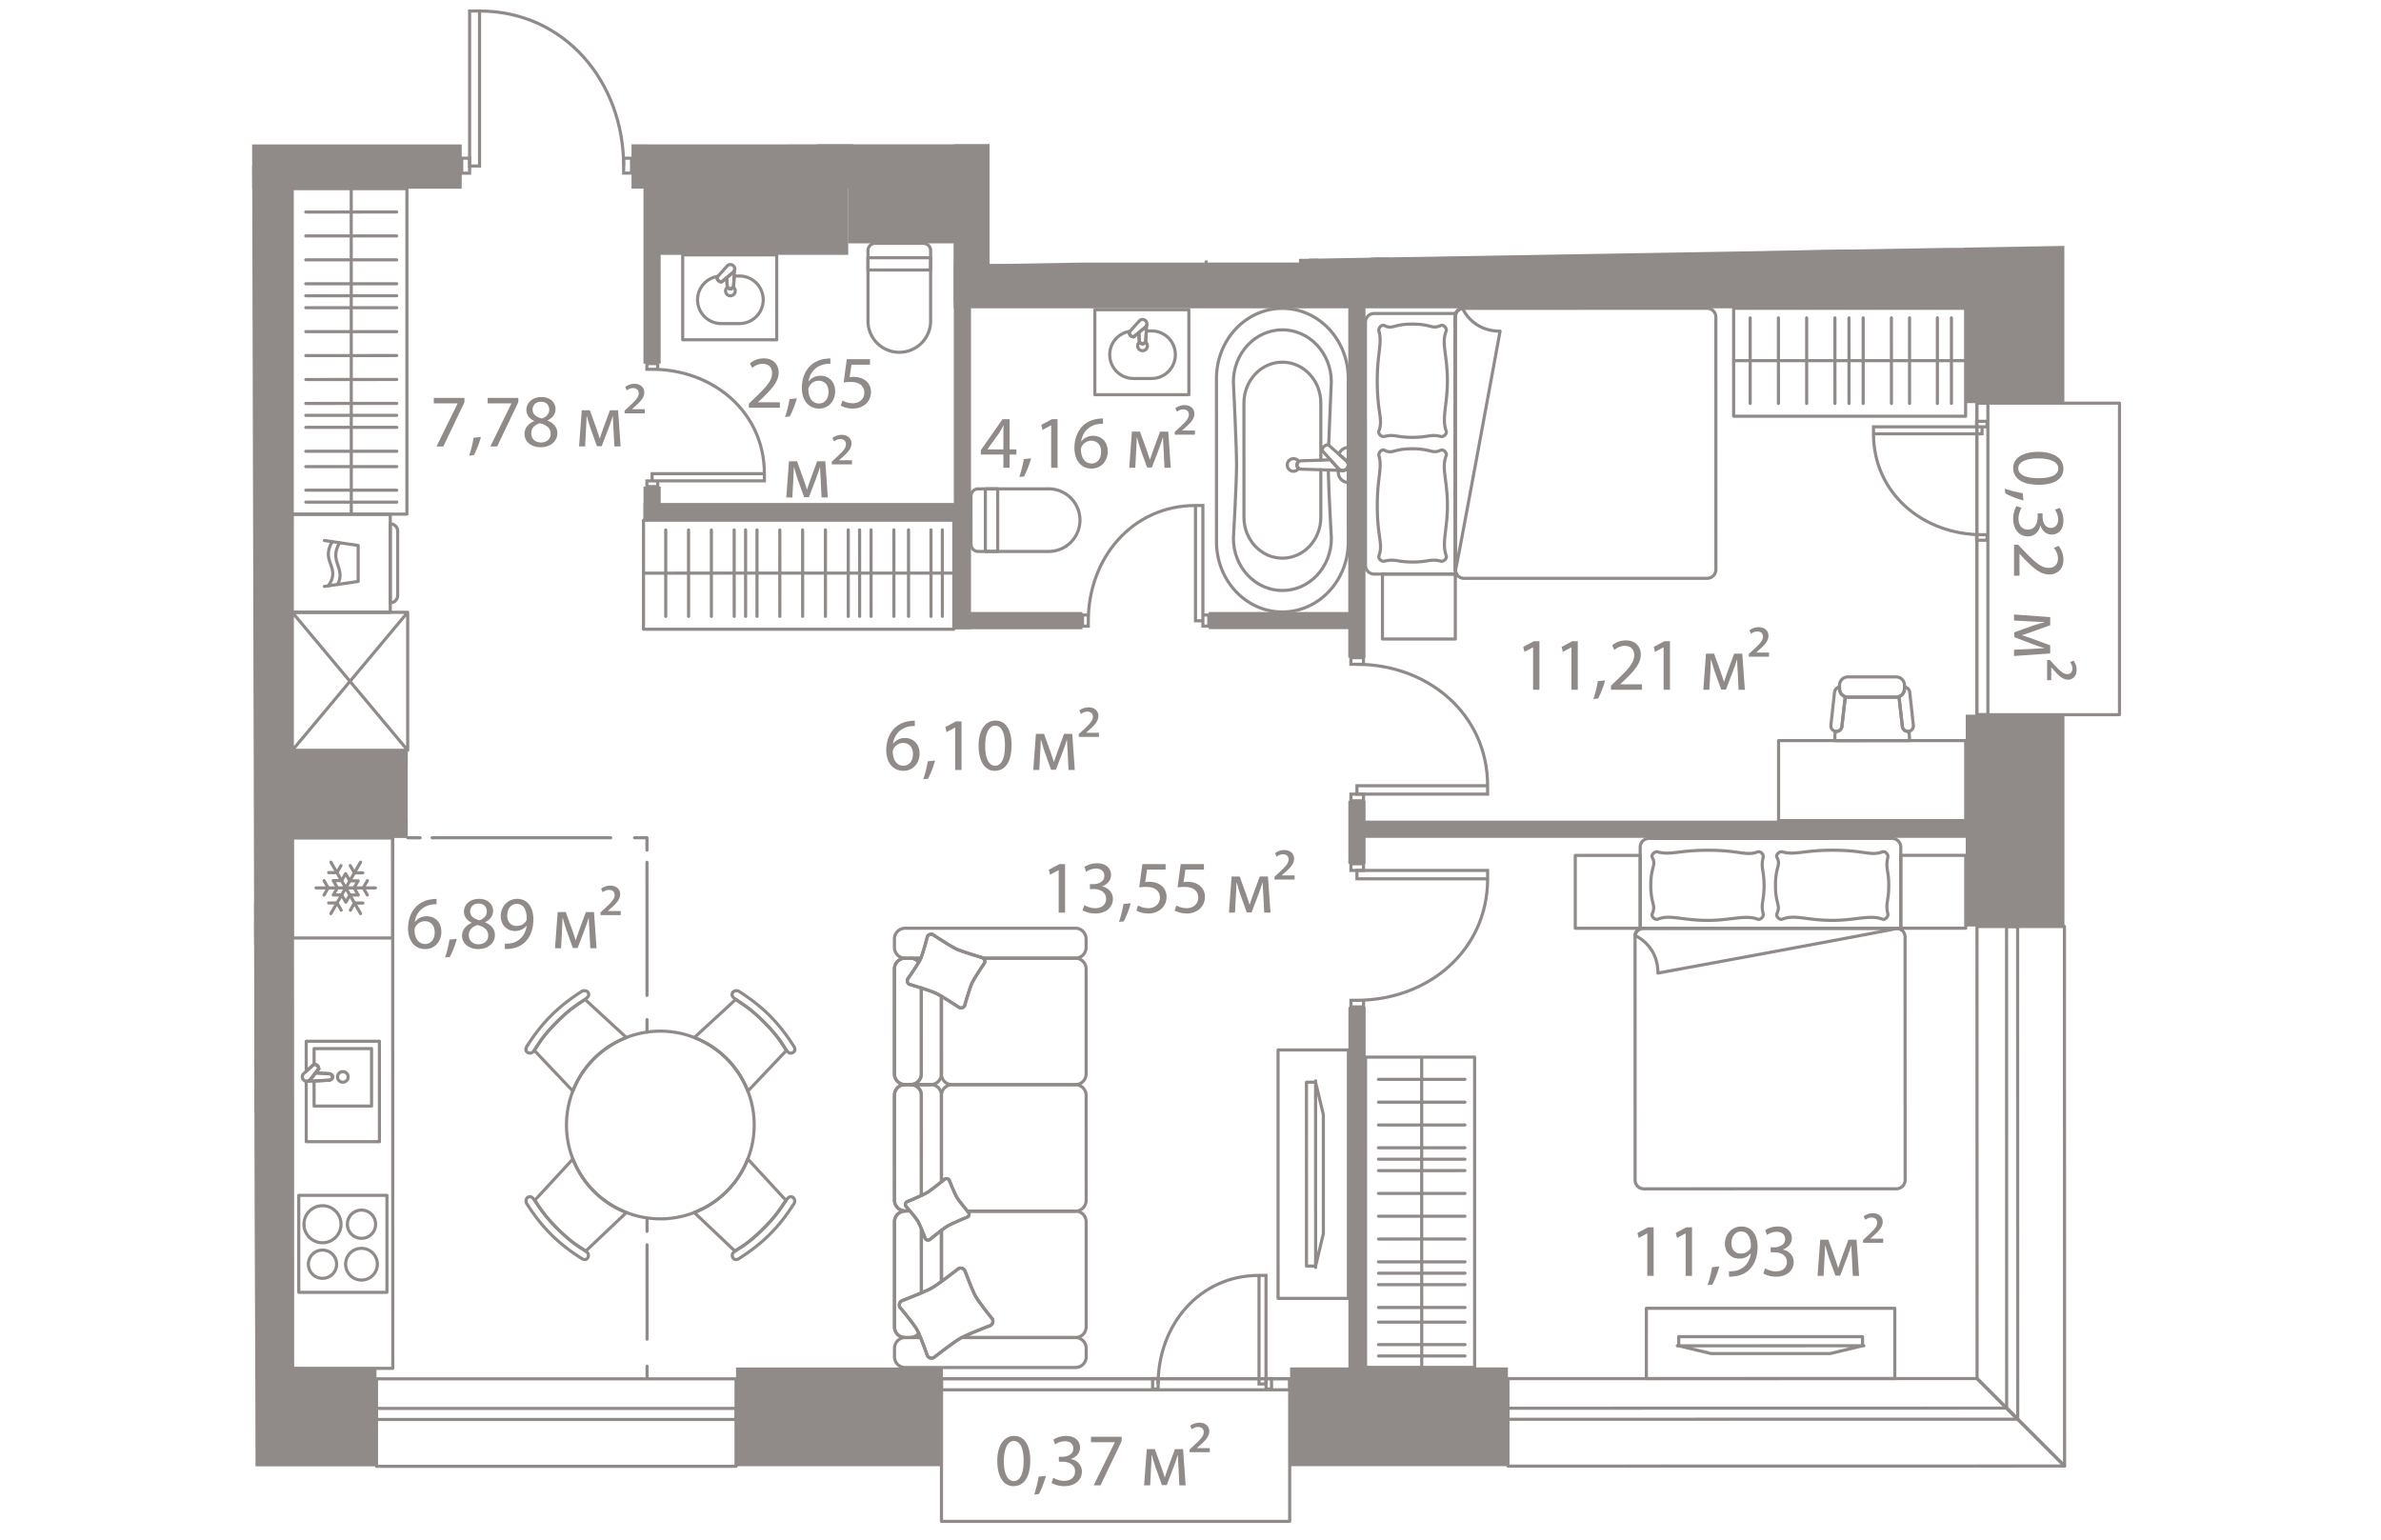 <svg version="1.1" xmlns="http://www.w3.org/2000/svg" xmlns:xlink="http://www.w3.org/1999/xlink" viewBox="237.299 113.138 150.625 123.572" width="883" height="571"><path d="m237.576 231.674 54.47.532.353 4.504 28.601-.298.045-5.118 62.599.326.014-59.196 4.266-.413-.09-27.207-4.692.053.05-11.99-86.708 1.473-.001-9.62-27.43.005-4.46-11.301-10.496-.286-.644 11.59-16.154.002.277 106.944Z" fill="none"></path><path fill="none" d="m240.536 223.806 52.089-.01.002 11.45 27.947-.005-.002-11.45 55.143-.01-.01-53.283 11.467-.003-.005-25.006-11.466.002-.002-8.565-80.87.016v-8.67l-54.311.01.018 95.524z"></path><clipPath id="a"><path d="m237.576 231.674 54.47.532.353 4.504 28.601-.298.045-5.118 62.599.326.014-59.196 4.266-.413-.09-27.207-4.692.053.05-11.99-86.708 1.473-.001-9.62-27.43.005-4.46-11.301-10.496-.286-.644 11.59-16.154.002.277 106.944Z" fill="none"></path></clipPath><g clip-path="url(#a)"><g fill="#908a88" data-name="Стены"><path d="M223.952 185.671h15.02v3.31h-15.02zm10.339-60.941h19.83v3.551h-19.83zm33.459-.008h28.733v3.552H267.75zm25.864 9.611h82.11v3.552h-82.11zm-66.578 66.157h11.94v1.931h-11.94z"></path><path d="M237.191 126.439h3.336v96.602h-3.336z"></path><path d="M230.678 222.903h16.604v7.923h-16.604z"></path><path d="M219.09 221.387h20.963v2.421h-20.962zm57.049 1.507h16.604v7.923H276.14zm44.466-.008h17.483v7.923h-17.483zm54.225-52.389h7.923v17h-7.923zm-.008-42.138h7.923v17.134h-7.923zm-81.206-.682h1.379v35.96h-1.38zm-24.904 24.515h1.38v2.699h-1.38zm-.003-25.054h1.379v15.181h-1.38zm56.566 7.697h1.379v31.086h-1.38zm.005 42.575h1.38v5.054h-1.38z"></path><path d="M325.286 193.953h1.38v31.52h-1.38zm-3.843-68.687h1.38v10.845h-1.38zm5.587-.001h1.497v10.845h-1.498z"></path><path d="M321.442 125.266h7.084v1.38h-7.084zm-7.365 36.988h11.925v1.379h-11.925zm12.077 16.748h50.394v1.38h-50.394zm-32.535-16.744h10.32v1.379h-10.32zm-24.907-8.749h25.19v1.38h-25.19zm-20.305 19.85h1.38v7.018h-1.38z"></path><path d="M238.252 178.999h11.535v1.38h-11.535zm-.002-5.639h11.536v1.379H238.25zm55.363-48.64h2.871v12.551h-2.871zm-10.967-1.409h2.871v3.72h-2.87zm44.821 9.863h50.742v2.931h-50.742z"></path></g><g data-name="Окна" fill="none" stroke="#908a88" stroke-linecap="round" stroke-linejoin="round" stroke-width=".25"><path d="M247.282 223.802h28.857v7.02h-28.857z"></path><path d="M247.282 226.174h28.857v.888h-28.857zm45.343-2.381h27.947v.888h-27.947z"></path><path d="M292.626 223.793h27.947v11.45h-27.947zm83.094-78.3h.888v25.004h-.888z"></path><path d="M375.72 145.492h11.45v25.005h-11.45zm.003-37.653h7.02v20.495h-7.02z"></path><path d="M378.096 107.839h.888v20.496h-.888zm-40.008 115.948 37.653-.007 7.022 7.019-44.674.008-.001-7.02z"></path><path d="m338.088 226.16 40.026-.008.888.888-40.914.008v-.888zm37.646-38.662.007 36.282 7.022 7.019-.009-43.303-7.02.002z"></path><path d="m378.107 187.497.007 38.655.888.888-.007-39.543h-.888z"></path></g><g data-name="Мебель" fill="none" stroke="#908a88" stroke-linecap="round" stroke-linejoin="round" stroke-width=".25"><path d="M240.52 128.281h9.204v26.12h-9.204zm4.734-.001.005 26.122m3.651-3.814-7.303.002m7.303-1.234-7.303.001m7.302-3.842-7.303.002m7.303 1.919-7.302.001m7.299-3.842-7.297.001m7.296-1.922-7.297.002m7.297-1.922-7.297.001m7.297-1.921-7.298.001m7.297-1.922-7.297.001m7.297-1.921-7.297.001m7.297-1.922-7.298.002m7.297-1.922-7.297.002m7.299 6.719-7.298.002m7.299 9.595-7.297.002m7.301 6.008-7.302.002m7.3.954-7.298.001m54.874-28.719h17.389v9.62h-17.39zm0 4.671 17.389-.003m-4.203-3.816v7.633m-1.36-7.633.002 7.634m-4.236-7.634.002 7.634m2.115-7.634.002 7.633m-4.236-7.629.001 7.628m-2.118-7.628.001 7.629m-2.118-7.628.001 7.628m7.404-7.63.001 7.629m6.624-7.632.002 7.633m1.051-7.631.002 7.628m43.392 4.679h18.62v8.664h-18.62zm0 4.207 18.62-.004m-4.501-3.436.002 6.874m-1.457-6.874.002 6.874m-4.536-6.873.002 6.874m2.266-6.874v6.873m-4.535-6.87.001 6.87m-2.268-6.87.001 6.87m-2.268-6.87.001 6.87m7.928-6.871.002 6.87m7.093-6.874.001 6.875m1.127-6.873.001 6.87m-104.971 9.371h24.905v8.752h-24.905zm0 4.25 24.905-.004m-3.636-3.472.002 6.945m-1.177-6.944.002 6.944m-3.663-6.944v6.945m1.83-6.945.002 6.944m-3.664-6.941.001 6.94m-1.832-6.94.002 6.94m-1.833-6.939.002 6.94m-1.832-6.94v6.94m-1.832-6.94.001 6.94m-1.831-6.939v6.94m-1.832-6.94.002 6.94m-1.832-6.94v6.94m6.408-6.941.001 6.94m9.149-6.942.002 6.94m5.729-6.943v6.944m.91-6.942.002 6.94m33.966 35.376h8.752v24.905h-8.752zm4.502 0 .005 24.905m3.471-3.635H327.7m6.943-1.175-6.944.001m6.943-3.663-6.944.001m6.944 1.83-6.943.001m6.941-3.664-6.94.002m6.94-1.833-6.94.002m6.939-1.832h-6.94m6.94-1.831-6.94.001m6.939-1.833-6.94.002m6.94-1.832h-6.94m6.94-1.831h-6.94m6.939-1.831-6.94.001m6.941 6.407-6.94.001m6.942 9.15-6.94.001m6.944 5.729-6.945.001m6.942.91-6.94.001m-13.828-95.2h7.57v7.57h-7.57zm6.837 0h0-6.105c0-.316.256-.573.573-.573l4.959-.001c.317 0 .574.257.574.574"></path><path d="m316.343 132.325 2.613-.385v-2.778l-2.613-.384"></path><path d="M316.94 128.884c-.914 1.552.714 1.944-.28 3.386m.856-3.32c-.86 1.463.522 1.966-.149 3.224m-76.843 22.246h7.862v7.862h-7.862z"></path><path d="m248.385 155.18.001 6.34a.596.596 0 0 0 .596-.595v-5.15a.596.596 0 0 0-.597-.596m-5.287 5.024 2.714-.4v-2.885l-2.715-.4"></path><path d="M243.717 156.629c-.948 1.611.743 2.019-.29 3.516m.889-3.447c-.893 1.519.542 2.041-.155 3.348m-3.636 2.236h9.26v11.077h-9.26zm.001 11.078 9.258-11.079m-9.26.002 9.262 11.076m-8.742 35.716h7.076v7.784h-7.076z"></path><path d="M244.804 214.601a1.273 1.273 0 1 0 2.546 0 1.273 1.273 0 0 0-2.546 0m.14-3.208a1.133 1.133 0 1 0 2.266 0 1.133 1.133 0 0 0-2.266 0m-3.483.001a1.486 1.486 0 1 1 2.973 0 1.486 1.486 0 0 1-2.973 0m.354 3.208a1.133 1.133 0 1 1 2.266 0 1.133 1.133 0 0 1-2.266 0"></path><path d="m240.543 193.789.006 29.174 8.041-.002-.008-42.583h0-8.041v.001h-.013l.015 13.41z"></path><path d="M240.529 180.378h8.054v8.041h-8.054zm5.474 1.956-2.383 4.13m0-4.13 2.385 4.13m1.191-2.066-4.768.001"></path><path d="m245.174 182.61.336.58h.67m-2.736 2.418h.67l.335.58m-1.374-1.218.33-.573-.335-.58m3.477 1.153-.33-.573.334-.58m-3.109-.643.663.002.327-.566m-.286 1.782-.331.573h.67l.335.58.331-.573h.67l-.339-.573.326-.566h-.67l-.335-.58-.326.565-.667-.006.336.58zm1.04 1.798.331-.574h.67m-4.495 14.306a.363.363 0 0 1-.363-.362.36.36 0 0 1 .134-.276l.81-.737s.166.016.27.12a.407.407 0 0 1 .105.256l-.68.865a.357.357 0 0 1-.276.134"></path><path d="m247.516 196.705.002 8.063h-5.875v-4.856c.016.002.031.01.049.01a.354.354 0 0 0 .275-.134l.68-.865s-.001-.153-.104-.256c-.104-.105-.27-.12-.27-.12l-.631.574v-2.415l5.874-.001h0Z"></path><path d="m246.885 197.299.001 4.612-4.613.001v-2.014l1.163-.059c.177 0 .32-.119.32-.265s-.143-.266-.32-.266l-1.048-.055.26-.33s-.002-.153-.105-.256a.49.49 0 0 0-.27-.12V197.3l4.612-.001v0Z"></path><path d="m242.388 199.253 1.048.055c.177 0 .32.12.32.266s-.143.265-.32.265l-1.647.083c-.022 0-.04-.007-.062-.009a.36.36 0 0 0 .24-.125l.421-.535v0h0Zm2.192.742a.424.424 0 1 0 0-.849.424.424 0 0 0 0 .85m112.643-74.277h7.784v6.953h-7.784z"></path><path d="M362.75 128.978c.704 0 1.274-.56 1.274-1.252 0-.69-.57-1.251-1.274-1.251s-1.274.56-1.274 1.251c0 .692.57 1.252 1.274 1.252m-3.208-.138c.625 0 1.132-.5 1.132-1.113s-.507-1.113-1.132-1.113-1.132.5-1.132 1.113.507 1.112 1.132 1.112m.001 3.423c-.82 0-1.486-.654-1.486-1.46 0-.807.665-1.46 1.485-1.46s1.487.653 1.487 1.46c0 .805-.665 1.46-1.486 1.46m3.207-.348a1.123 1.123 0 0 1-1.132-1.112c0-.615.507-1.113 1.132-1.113.626 0 1.133.497 1.133 1.112 0 .614-.506 1.113-1.132 1.113"></path><path d="m341.937 133.164 32.884-.006-.001-7.902-46.293.01h0v7.9h.001v.013l13.41-.015z"></path><path d="M328.527 125.264h8.041v7.914h-8.041zm1.956 2.535 4.13 2.341m-4.13.002 4.13-2.344m-2.066-1.171.001 4.685"></path><path d="m330.758 128.614.58-.33v-.658m2.419 2.688v-.659l.58-.329m-1.217 1.351-.574-.326-.58.33m1.153-3.417-.573.326-.58-.33m-.644 3.056.003-.652-.566-.32m1.781.28.574.325v-.658l.58-.33-.573-.325v-.659l-.573.334-.566-.32v.658l-.58.33.565.32-.007.655.58-.33zm1.798-1.022-.573-.325v-.659m14.305 4.417a.36.36 0 0 1-.637.225l-.737-.795s.015-.164.12-.266a.413.413 0 0 1 .256-.103l.865.669c.08.065.134.16.134.27"></path><path d="m344.854 126.313 8.062-.002.002 5.772h-4.857c.002-.016.01-.03.01-.048a.348.348 0 0 0-.134-.27l-.865-.67s-.153.003-.257.104a.478.478 0 0 0-.119.266l.574.62h-2.415l-.001-5.772h0v0Z"></path><path d="M345.448 126.932h4.612l.001 4.532h-2.014l-.06-1.143c0-.174-.118-.315-.264-.315s-.266.142-.266.315l-.055 1.03-.33-.255s-.153.002-.256.103a.476.476 0 0 0-.12.265h-1.248v-4.532h0Z"></path><path d="m347.402 131.35.055-1.029c0-.173.12-.315.266-.315s.265.142.265.315l.083 1.619c0 .021-.007.04-.009.06a.35.35 0 0 0-.125-.235l-.535-.414h0Zm.742-2.152c0-.23-.19-.417-.424-.417s-.424.187-.424.417c0 .23.19.417.424.417s.424-.187.424-.417m-56.39 4.05.001 5.653a2.512 2.512 0 0 1-2.512 2.512h-.002a2.512 2.512 0 0 1-2.513-2.511l-.001-5.653c0-.32.26-.58.579-.58h3.87a.58.58 0 0 1 .578.58"></path><path d="M286.727 133.823h5.027v.987h-5.027zm8.85 23.577 5.652-.002a2.512 2.512 0 0 0 2.511-2.513v-.002a2.512 2.512 0 0 0-2.512-2.512l-5.652.001a.58.58 0 0 0-.58.58l.001 3.869c0 .319.26.578.58.578"></path><path d="M296.15 152.372h.987v5.027h-.987zm23.838 9.882h0c-2.92 0-5.29-2.52-5.29-5.63l-.003-13.106c0-3.11 2.368-5.63 5.288-5.63s5.29 2.519 5.29 5.628l.003 13.107c0 3.11-2.368 5.63-5.288 5.63"></path><path d="M323.668 150.855c.034 1.75.25 5.493.25 5.493 0 2.31-1.76 4.184-3.93 4.184s-3.931-1.872-3.932-4.183c0 0 .252-4.412.252-5.892 0-1.537-.254-6.663-.254-6.663 0-2.311 1.759-4.185 3.93-4.185s3.93 1.872 3.93 4.183c0 0-.14 3.103-.211 5.047"></path><path d="M323.072 150.835v3.816c0 1.814-1.38 3.285-3.085 3.285s-3.086-1.47-3.086-3.284l-.002-9.162c0-1.814 1.38-3.285 3.085-3.285s3.086 1.47 3.087 3.284v4.585"></path><path d="M321.15 150.457c0 .113.06.209.148.269a.495.495 0 0 1-.917-.27.495.495 0 0 1 .917-.27.329.329 0 0 0-.148.27v0Zm3.666.451a.458.458 0 0 0 .458-.457.448.448 0 0 0-.17-.347l-1.447-1.277s-.21.02-.341.15c-.131.13-.133.324-.133.324l1.285 1.438a.449.449 0 0 0 .348.169"></path><path d="M325.274 149.054v2.803a.8.8 0 0 1-.8-.798v-.315a.446.446 0 0 0 .342.164.458.458 0 0 0 .458-.457.448.448 0 0 0-.17-.347l-.578-.51a.792.792 0 0 1 .748-.54v0Z"></path><path d="m324.747 150.892-3.261-.101a.335.335 0 1 1 0-.67l2.36-.078.622.696a.45.45 0 0 0 .28.153ZM304.934 138h7.547v6.818h-7.547z"></path><path d="M306.128 141.607c0-.958.708-1.744 1.628-1.88l-.07.078s.013.164.115.265a.395.395 0 0 0 .252.103l.408-.34.04.633a.26.26 0 1 0 .52 0l.047-.768h.42a1.908 1.908 0 1 1 0 3.817h-1.45a1.908 1.908 0 0 1-1.91-1.908Z"></path><path d="M308.373 140.895c0-.13.066-.238.162-.309.044.082.127.14.227.14s.183-.058.227-.14a.38.38 0 0 1 .163.309.39.39 0 0 1-.78 0Z"></path><path d="m308.502 140.466-.04-.633.52-.43a.35.35 0 0 0 .116-.208l-.076 1.27a.26.26 0 1 1-.52 0Z"></path><path d="M309.113 139.133a.355.355 0 0 0-.355-.355.347.347 0 0 0-.27.132l-.803.895s.014.164.116.265a.396.396 0 0 0 .252.103l.929-.77a.346.346 0 0 0 .13-.27m-39.048 56.764a7.532 7.532 0 1 0-.002 15.065 7.532 7.532 0 0 0 .002-15.065m-10.644 1.716h0c.249.111.4.024.59-.265.337-.513.633-1.072 1.775-2.214 1.064-1.065 1.714-1.425 2.214-1.776.263-.184.372-.325.288-.524-.088-.193-.367-.238-.546-.12-.456.305-1.425.915-2.443 1.933-1.013 1.013-1.627 1.984-1.931 2.442-.12.178-.156.399.053.524"></path><path d="m263.045 200.71-3.104-3.274c.02-.028.041-.049.063-.082.338-.514.633-1.072 1.775-2.214 1.064-1.065 1.714-1.426 2.215-1.776l.022-.017 3.325 3.065a7.544 7.544 0 0 0-4.296 4.298Zm12.837 13.368h0c-.111-.248-.024-.4.265-.59.514-.337 1.072-.632 2.215-1.774 1.064-1.064 1.425-1.714 1.776-2.214.184-.263.325-.372.523-.288.194.088.239.368.12.546-.304.456-.915 1.425-1.933 2.442-1.013 1.013-1.984 1.627-2.442 1.932-.178.12-.399.155-.524-.054"></path><path d="m272.786 210.453 3.273 3.104c.028-.02.049-.041.082-.063.514-.337 1.073-.632 2.215-1.774 1.065-1.064 1.425-1.714 1.776-2.215l.017-.022-3.065-3.325a7.544 7.544 0 0 1-4.298 4.295s0 0 0 0Zm-8.54 3.624h0c.111-.249.025-.4-.264-.59-.514-.337-1.073-.632-2.215-1.775-1.064-1.064-1.425-1.713-1.775-2.214-.185-.263-.326-.372-.524-.288-.194.088-.238.367-.12.546.304.456.915 1.425 1.933 2.443 1.012 1.013 1.984 1.627 2.441 1.931.179.12.399.156.524-.053"></path><path d="m267.343 210.452-3.273 3.104c-.028-.02-.05-.041-.083-.063-.513-.338-1.072-.633-2.214-1.775-1.065-1.064-1.425-1.714-1.776-2.215l-.017-.022 3.066-3.325a7.544 7.544 0 0 0 4.297 4.296h0Zm13.368-12.837h0c-.248.111-.4.024-.59-.265-.337-.514-.632-1.072-1.774-2.215-1.063-1.064-1.713-1.425-2.214-1.775-.263-.185-.372-.326-.287-.524.087-.194.367-.238.546-.12.455.304 1.424.915 2.442 1.933 1.013 1.013 1.626 1.984 1.93 2.442.12.178.156.399-.053.524"></path><path d="m277.086 200.711 3.105-3.273c-.021-.028-.042-.049-.063-.082-.338-.514-.633-1.073-1.775-2.215-1.064-1.065-1.713-1.425-2.214-1.776l-.022-.017-3.326 3.065a7.544 7.544 0 0 1 4.295 4.298s0 0 0 0Zm78.8-98.438a7.532 7.532 0 1 0-.002 15.065 7.532 7.532 0 0 0 .002-15.065m5.819 18.181h0c-.112-.248-.025-.4.264-.59.514-.337 1.073-.632 2.215-1.774 1.065-1.064 1.425-1.713 1.776-2.214.184-.263.325-.372.524-.288.193.088.238.368.12.546-.305.456-.916 1.425-1.934 2.443-1.013 1.012-1.984 1.626-2.442 1.93-.178.12-.399.156-.524-.053"></path><path d="m358.608 116.83 3.273 3.104c.028-.021.049-.042.082-.063.514-.338 1.073-.633 2.215-1.775 1.065-1.064 1.425-1.713 1.776-2.214l.017-.022-3.065-3.326a7.544 7.544 0 0 1-4.298 4.295s0 0 0 0Zm-8.54 3.623h0c.112-.248.025-.4-.264-.59-.514-.337-1.073-.632-2.215-1.775-1.064-1.064-1.425-1.713-1.775-2.214-.185-.263-.326-.372-.524-.288-.194.088-.238.368-.12.546.304.456.915 1.425 1.933 2.443 1.013 1.013 1.984 1.627 2.441 1.931.179.12.4.156.524-.053"></path><path d="m353.165 116.829-3.273 3.103c-.028-.02-.05-.04-.083-.063-.513-.337-1.072-.633-2.214-1.775-1.065-1.064-1.425-1.714-1.775-2.214-.006-.009-.012-.014-.018-.022l3.066-3.325a7.544 7.544 0 0 0 4.297 4.296Zm-3.966 101.31h19.939v5.644h-19.94z"></path><path d="M351.793 220.419v.732l2.602.623 9.55-.002 2.602-.624v-.732l-14.754.003zm-.11.731 14.97-.002m2.965-39.36h5.213v5.846h-5.213zm-26.126.004h5.213v5.847h-5.213zm25.769 26.758-20.263.003a.704.704 0 0 1-.703-.703l-.004-19.508c0-.388.315-.704.703-.704l20.263-.004c.39 0 .704.316.705.704l.003 19.508a.704.704 0 0 1-.704.704"></path><path d="M369.257 187.635c.135 0 .254.048.362.113l-.002-6.617a.704.704 0 0 0-.703-.704l-19.508.004a.704.704 0 0 0-.704.704l.001 6.57a.691.691 0 0 1 .291-.067l20.263-.003Z"></path><path d="M350.125 191.237c0-2.268-1.834-3.01-1.834-3.01a.59.59 0 0 1 .59-.588l20.491-.004c.325 0-19.247 3.602-19.247 3.602m-.013-4.327c1.001-.396 1.916.098 4.01.097 1.879 0 2.996-.467 4.012-.099.229.083.5-.204.44-.44-.209-.834.072-.953.071-2.276 0-1.214-.28-1.396-.072-2.24.059-.236-.211-.523-.44-.44-.97.349-1.426-.135-4.011-.134-2.302 0-3.01.416-4.011.135-.234-.066-.553.224-.44.44.34.652-.118.694-.117 2.24 0 1.531.437 1.574.117 2.277-.1.22.215.53.44.44m10.006-.002c1.002-.396 1.918.098 4.011.098 1.878 0 2.996-.468 4.011-.1.23.083.5-.204.44-.44-.208-.834.072-.953.072-2.276 0-1.214-.28-1.396-.072-2.24.058-.236-.212-.523-.44-.44-.97.349-1.427-.135-4.012-.134-2.302 0-3.009.416-4.01.135-.235-.066-.553.225-.44.44.34.652-.118.694-.118 2.24 0 1.532.437 1.574.118 2.277-.1.22.214.53.44.44m-32.1-27.695h5.846v5.213h-5.846zm26.761-.366-.004-20.263a.704.704 0 0 0-.704-.703l-19.507.004a.704.704 0 0 0-.704.703l.004 20.263c0 .39.315.704.704.704l19.508-.003a.704.704 0 0 0 .703-.705"></path><path d="M333.863 158.851c0 .135.048.254.114.361l-6.618.002a.704.704 0 0 1-.704-.703l-.003-19.508c0-.389.315-.704.704-.704l6.57-.002a.692.692 0 0 0-.067.291l.004 20.263Z"></path><path d="M337.458 139.717c-2.269 0-3.01-1.832-3.01-1.832a.59.59 0 0 0-.589.59l.004 20.491c0 .325 3.595-19.249 3.595-19.249m-4.328-.011c-.395 1.002.1 1.917.1 4.011 0 1.878-.467 2.995-.098 4.011.083.23-.204.5-.44.44-.834-.208-.953.072-2.276.073s-1.396-.28-2.24-.072c-.236.059-.523-.21-.44-.44.348-.97-.136-1.426-.136-4.01 0-2.303.415-3.01.134-4.012-.066-.234.224-.553.44-.44.652.34.694-.118 2.24-.118 1.531 0 1.573.436 2.276.117.221-.1.53.214.44.44m.002 10.006c-.395 1.001.1 1.917.1 4.01 0 1.878-.467 2.996-.098 4.012.083.229-.204.5-.44.44-.834-.208-.953.072-2.277.072-1.213 0-1.395-.28-2.24-.071-.235.059-.522-.211-.44-.44.35-.97-.135-1.426-.135-4.011 0-2.302.415-3.01.134-4.011-.066-.235.224-.553.44-.44.652.34.694-.118 2.24-.118 1.53 0 1.573.436 2.276.117.221-.1.53.214.44.44m31.568 18.715v-.293c0-.368.299-.666.667-.666l3.88-.001c.367 0 .666.298.666.666v.293a.666.666 0 0 1-.666.666h-3.88a.666.666 0 0 1-.666-.665"></path><path d="m365.163 169.052-.272 2.392a.443.443 0 1 1-.882-.095l.29-2.653a.511.511 0 0 1 .402-.43v.16a.66.66 0 0 0 .462.626Zm5.071 2.785a.444.444 0 0 1-.49-.394l-.272-2.396a.661.661 0 0 0 .44-.621v-.164c.216.044.4.208.424.433l.291 2.652a.444.444 0 0 1-.393.49s0 0 0 0Z"></path><path d="m370.298 172.58-5.96.001c-.002-.048-.014-.085-.014-.135 0-.184.014-.398.034-.622.016.003.029.012.045.014a.443.443 0 0 0 .488-.394l.272-2.392a.651.651 0 0 0 .204.04h3.88c.08 0 .154-.02.225-.045l.272 2.396c.027.244.246.42.49.394.015-.002.027-.01.042-.013.02.225.036.44.036.62 0 .051-.012.088-.014.136Z"></path><path d="M359.809 172.58h15.02V179h-15.02zm-40.169 24.825h5.645v19.94h-5.645z"></path><path d="M321.92 214.75h.733l.622-2.602-.001-9.55-.624-2.602h-.732l.003 14.754zm.733.11-.003-14.97m-32.496 20.6h.793a11.04 11.04 0 0 0-.137-.323.846.846 0 0 1-.656.323Zm1.528-7.86a.26.26 0 0 1-.358-.09s-.15-.398-.311-.784v5.147c.343-.146.66-.289.841-.392.182-.103.468-.302.77-.52l-.001-4.105c-.435.329-.94.745-.94.745Zm-2.828 6.999-.001-8.427c0-.476.385-.862.86-.862h0a.862.862 0 0 0-.86.862l.001 8.427a.86.86 0 0 0 .86.861h.001a.861.861 0 0 1-.86-.861Z"></path><path d="M290.81 220.167a3.907 3.907 0 0 0-.151-.312c-.276-.486-1.366-1.791-1.366-1.791a.385.385 0 0 1 .144-.526s.851-.325 1.577-.635l-.001-5.147a5.79 5.79 0 0 0-.289-.619c-.108-.18-.388-.524-.618-.797h-.393a.862.862 0 0 0-.86.862l.001 8.427c0 .476.386.861.861.861h.439c.268 0 .498-.13.656-.323 0 0 0 0 0 0Z"></path><path d="M304.24 222.03v-.68a.862.862 0 0 0-.862-.862l-9.116.002c-.039.02-.087.042-.118.06-.567.32-2.125 1.542-2.125 1.542a.386.386 0 0 1-.525-.145s-.284-.813-.547-1.457h-1.232a.861.861 0 0 0-.86.862v.68c0 .477.386.862.86.862l13.663-.002a.862.862 0 0 0 .862-.862s0 0 0 0Zm-8.164-31.597s-.803 1.183-1.002 1.61c-.198.426-.586 1.802-.586 1.802a.324.324 0 0 1-.432.157s-.829-.548-1.436-.905l.001 6.235v.002c0 .475.386.86.86.86 0 0 0 0 0 0l9.893-.003s0 0 0 0a.862.862 0 0 0 .861-.861l-.001-8.427a.862.862 0 0 0-.862-.861l-7.398.001a.32.32 0 0 1 .102.39h0Z"></path><path d="M293.481 200.193h0a.861.861 0 0 0-.86.859l.002 6.937.268-.22a.26.26 0 0 1 .359.09s.425 1.068.62 1.391c.152.255.637.845.84 1.09l8.666-.002.009.002a.86.86 0 0 0 .852-.86l-.001-8.427a.862.862 0 0 0-.862-.861l-9.893.001h0Zm0 0h0l9.893-.001h0l-9.893.001z"></path><path d="m294.713 210.343.093.11a.261.261 0 0 1-.09.359s-1.24.511-1.62.738a6.324 6.324 0 0 0-.473.335l.001 4.105a53.516 53.516 0 0 0 1.353-1.026.385.385 0 0 1 .526.145s.59 1.59.864 2.076c.275.485 1.338 1.807 1.338 1.807.104.185.04.42-.146.526 0 0-1.636.63-2.297.972l9.116-.002a.862.862 0 0 0 .861-.862l-.001-8.427a.86.86 0 0 0-.853-.86l-.01.002-8.662.002h0Z"></path><path d="M292.623 211.885h0v4.105h.001v-4.105zm2.087-1.545.003.003 8.663-.002.009-.001-.01-.002-8.665.001zm-2.904-10.156a.856.856 0 0 0 .815-.85v-.002l-.002-6.235a6.158 6.158 0 0 0-.452-.248c-.236-.11-.716-.272-1.158-.413l.001 6.896a.852.852 0 0 1-.767.843h1.516c.017 0 .03.008.047.01h0Zm-1.003-9.819a3.65 3.65 0 0 0 .135-.248l.03-.073h-.82c.267 0 .497.13.655.32h0Zm-1.953 8.968-.001-8.427c0-.476.385-.862.86-.862h0a.861.861 0 0 0-.86.862l.001 8.427c0 .459.362.826.814.852 0 0 0 0 0 0a.856.856 0 0 1-.814-.852h0Z"></path><path d="m292.62 199.334.001-.002-.001-6.235h0v6.237zm.002 8.656-.001-6.935v-.02a.856.856 0 0 0-.815-.85c-.016 0-.03.009-.047.009h-1.516c.43.049.767.4.767.842l.002 8.052c.191-.089.363-.173.467-.236.257-.154.81-.593 1.143-.863h0Zm-3.77 1.474-.001-8.428c0-.46.361-.826.813-.851h0a.856.856 0 0 0-.813.851l.001 8.428c0 .475.386.86.861.86h0a.86.86 0 0 1-.86-.86h0Z"></path><path d="M291.806 200.184c-.016 0-.03-.01-.047-.01l-1.516.001c-.016.002-.03.009-.047.01.017 0 .031.007.047.01l1.516-.001c.017 0 .03-.009.047-.01Zm-2.142.001h0z"></path><path d="M289.858 209.588s.65-.266 1.154-.5l-.001-8.052a.851.851 0 0 0-.768-.842h-.532c-.017 0-.03-.008-.047-.01a.856.856 0 0 0-.813.852l.001 8.428c0 .476.386.86.861.86h.379a29.193 29.193 0 0 0-.324-.377.262.262 0 0 1 .09-.358v0Z"></path><path d="M290.15 200.194h.093c-.016-.002-.03-.008-.047-.01-.016.001-.03.01-.046.01h0Zm-.486-.009c.017 0 .03.01.047.01h0c-.016 0-.03-.01-.046-.01h0Zm-.815-9.279.001 8.427c0 .459.362.826.814.852.017-.001.03-.01.047-.01h.532c.43-.049.767-.4.767-.843l-.001-6.896c-.495-.158-.941-.29-.941-.29a.325.325 0 0 1-.158-.433s.59-.832.893-1.348a.846.846 0 0 0-.655-.32h-.439a.861.861 0 0 0-.86.861h0Z"></path><path d="M289.711 200.175c-.016 0-.03.009-.047.01h0c.017-.001.03-.01.047-.01h0Zm.532 0h-.093c.016 0 .03.009.046.01.017-.001.031-.008.047-.01Z"></path><path d="M290.15 200.175h-.439c-.016 0-.03.009-.047.01.017 0 .03.01.047.01h.439c.016 0 .03-.01.046-.01-.016-.001-.03-.01-.046-.01Zm1.78-12.031s1.39.926 1.888 1.157c.498.232 2.1.7 2.1.7.02.01.035.026.052.04l7.402-.002a.861.861 0 0 0 .861-.861v-.682a.862.862 0 0 0-.862-.861l-13.662.002a.861.861 0 0 0-.86.862v.682c0 .475.386.86.86.86h1.26c.202-.488.53-1.738.53-1.738a.325.325 0 0 1 .43-.159h0Zm4.629 31.374s-1.847.71-2.415 1.032c-.567.32-2.125 1.542-2.125 1.542a.386.386 0 0 1-.525-.145s-.56-1.607-.835-2.092c-.276-.486-1.366-1.791-1.366-1.791a.385.385 0 0 1 .144-.526s1.85-.705 2.417-1.027c.568-.322 2.123-1.547 2.123-1.547a.385.385 0 0 1 .526.145s.59 1.59.864 2.076c.275.485 1.338 1.807 1.338 1.807.104.185.04.42-.146.525m-1.843-8.705s-1.24.511-1.62.738c-.379.228-1.414 1.08-1.414 1.08a.261.261 0 0 1-.358-.09s-.405-1.078-.6-1.402c-.194-.325-.956-1.191-.956-1.191a.262.262 0 0 1 .09-.359s1.241-.508 1.621-.736c.379-.227 1.412-1.083 1.412-1.083a.26.26 0 0 1 .359.09s.425 1.067.62 1.391c.194.326.936 1.203.936 1.203a.26.26 0 0 1-.09.359"></path><path d="M294.056 194.002s-1.391-.92-1.89-1.153c-.498-.232-2.098-.703-2.098-.703a.325.325 0 0 1-.157-.433s.829-1.17 1.027-1.596c.198-.426.56-1.814.56-1.814a.325.325 0 0 1 .432-.158s1.39.925 1.888 1.157 2.1.7 2.1.7a.324.324 0 0 1 .158.431s-.803 1.183-1.002 1.61c-.198.426-.586 1.802-.586 1.802a.324.324 0 0 1-.432.157m-25.063 1.972v-1"></path><path stroke-dasharray="0 0 0 0 0 0 0 0 0 0 0 0" d="m268.992 193.03-.002-10.685"></path><path d="M268.99 181.373v-1h-1"></path><path stroke-dasharray="0 0 0 0 0 0 0 0 0 0 0 0" d="m266.079 180.374-14.336.003"></path><path d="M250.787 180.377h-1m19.211 43.407v-1"></path><path stroke-dasharray="0 0 0 0 0 0 0 0 0 0 0 0" d="m268.998 220.62-.002-7.576"></path><path d="M268.996 211.962v-1"></path><path stroke-dasharray="0 0 0 0 0 0 0 2" d="m328.526 125.265-.005-25.779 46.294-.009"></path><path d="M271.857 133.593h7.546v6.817h-7.546z"></path><path d="M273.05 137.2c0-.958.708-1.744 1.629-1.881l-.071.079s.014.164.115.265a.395.395 0 0 0 .252.102l.41-.339.04.633a.26.26 0 1 0 .52 0l.046-.768h.42a1.908 1.908 0 1 1 0 3.817h-1.451a1.908 1.908 0 0 1-1.91-1.908Z"></path><path d="M275.295 136.487c0-.129.067-.237.163-.308.043.082.127.14.226.14a.26.26 0 0 0 .228-.14c.096.07.163.18.163.308a.39.39 0 0 1-.78 0Z"></path><path d="m275.425 136.059-.04-.633.52-.431a.35.35 0 0 0 .116-.207l-.076 1.27a.26.26 0 1 1-.52 0Z"></path><path d="M276.036 134.726a.355.355 0 0 0-.355-.355.347.347 0 0 0-.27.131l-.803.896s.014.163.115.265a.396.396 0 0 0 .252.102l.93-.77a.346.346 0 0 0 .13-.27"></path></g><g data-name="Двери" fill="none" stroke="#908a88" stroke-miterlimit="10" stroke-width=".25"><path d="M253.801 104.136c.001 6.755-4.734 12.44-11.56 12.442m-.801-12.44h.799v12.44h-.798zm25.677 22.321c-.002-6.755-4.739-12.439-11.566-12.437"></path><path d="M254.754 114.022h.798v12.44h-.798zm12.363 11.811h.633v1.2h-.633z"></path><path d="M254.122 125.836h.633v1.2h-.633zm55.891 98.378c-.001-4.732 3.316-8.714 8.097-8.714m.001 0h.56v8.713h-.56z"></path><path d="M309.57 223.776h.443v.84h-.444zm9.101-.002h.444v.841h-.444zm57.469-67.722c-4.73.001-8.713-3.315-8.714-8.097m.001-.56h8.712v.559h-8.712zm8.276 8.658h.84v.443h-.84zm-.003-9.103h.842v.444h-.841zm-49.727 46.47c5.695-.002 10.486-3.995 10.485-9.75m-10.488-.673h10.487v.673H325.97zm-.482 10.423h1.012v.533h-1.012z"></path><path d="M325.486 182.464h1.012v.534h-1.012zm.482-16.009c5.695-.001 10.487 3.99 10.489 9.746m-10.487.001h10.486v.673H325.97z"></path><path d="M325.483 165.921h1.012v.534h-1.012zm.002 10.955h1.012v.534h-1.012zm-21.075-13.911c0-5.025 3.522-9.254 8.6-9.255m.002 0h.593v9.254h-.593zm-9.072 8.79h.47v.893h-.47zm9.666-.002h.471v.893h-.47zm-29.788-52.043c-6.683.001-12.306 4.688-12.305 11.442m.001 0h12.307v.79h-12.307z"></path><path d="M283.201 122.685h1.188v.626h-1.188zM269.4 142.778c4.893 0 9.012 3.43 9.013 8.375m-9.013.002h9.013v.578H269.4zm-.417-8.835h.87v.458h-.87zm.002 9.414h.87v.458h-.87z"></path></g><path fill="#908a88" d="M227.037 187.123h11.22v35.474h-11.22zm12.249-13.073h9.586v5.638h-9.586zm45.87-47.02h9.673v5.639h-9.673zm-15.838.002h15.823v6.561h-15.823zm52.815-1.076h5.645v9.862h-5.645z" data-name="Техзоны"></path><path d="M290.485 171.41a1.91 1.91 0 0 0-.396.024c-.827.138-1.265.743-1.355 1.385h.019c.185-.246.51-.45.94-.45.69 0 1.176.497 1.176 1.26 0 .713-.486 1.372-1.295 1.372-.834 0-1.38-.647-1.38-1.66 0-.768.276-1.374.66-1.758a2.124 2.124 0 0 1 1.247-.575 2.49 2.49 0 0 1 .384-.03v.431Zm-.15 2.248c0-.557-.318-.893-.803-.893a.868.868 0 0 0-.756.48.45.45 0 0 0-.06.234c.012.641.306 1.115.858 1.115.456 0 .762-.378.762-.936Zm.83 2.015c.131-.353.294-.995.359-1.433l.588-.06c-.138.51-.401 1.176-.57 1.457l-.377.036Zm2.56-4.143h-.012l-.677.365-.102-.402.852-.456h.449v3.899h-.51v-3.406Zm4.524 1.415c0 1.325-.492 2.056-1.355 2.056-.762 0-1.277-.713-1.29-2.003 0-1.306.565-2.026 1.356-2.026.82 0 1.289.731 1.289 1.973Zm-2.117.06c0 1.013.312 1.589.791 1.589.54 0 .798-.63.798-1.625 0-.96-.246-1.59-.792-1.59-.46 0-.797.565-.797 1.625Zm4.074-.972h.647l.528 1.463c.072.216.198.57.264.798h.012c.066-.216.228-.678.342-.996l.467-1.265h.655l.203 2.903h-.503l-.067-1.386c-.017-.311-.042-.684-.053-1.037h-.019c-.078.264-.155.498-.317.941l-.558 1.463h-.384l-.515-1.432c-.09-.277-.216-.697-.288-.966h-.025a40.23 40.23 0 0 1-.048 1.044l-.07 1.373h-.487l.216-2.903Zm3.438.024.378-.348c.497-.456.756-.737.756-1.043 0-.228-.145-.414-.456-.414-.21 0-.39.102-.504.186l-.126-.276a1.2 1.2 0 0 1 .731-.252c.564 0 .798.36.798.678 0 .455-.342.785-.798 1.182l-.185.167v.012h1.025v.33h-1.619v-.222Zm-1.611 10.923h-.012l-.678.367-.101-.401.851-.456h.45v3.897h-.51v-3.406Zm2.059 2.802c.15.095.497.246.864.246.677 0 .887-.432.88-.756-.005-.546-.497-.78-1.006-.78h-.294v-.395h.294c.383 0 .869-.198.869-.66 0-.312-.197-.588-.684-.588-.311 0-.611.139-.78.258l-.137-.384c.203-.15.6-.3 1.02-.3.767 0 1.115.456 1.115.93 0 .402-.24.744-.72.918v.012c.48.095.87.456.87 1 0 .625-.486 1.17-1.422 1.17-.437 0-.82-.137-1.013-.263l.144-.408Zm2.778 1.343c.132-.354.294-.996.36-1.433l.587-.06c-.138.509-.401 1.175-.57 1.457l-.377.036Zm3.743-4.192h-1.487l-.15 1.002c.089-.013.173-.025.318-.025.3 0 .6.067.838.21.307.174.558.51.558 1.002 0 .761-.605 1.331-1.451 1.331-.426 0-.785-.12-.97-.24l.131-.401c.162.095.48.216.833.216.498 0 .924-.325.924-.846-.006-.504-.342-.863-1.121-.863-.223 0-.397.023-.54.042l.252-1.871h1.865v.443Zm3.077 0h-1.487l-.15 1.002c.09-.013.174-.025.318-.025.3 0 .6.067.84.21.305.174.557.51.557 1.002 0 .761-.605 1.331-1.451 1.331-.426 0-.785-.12-.972-.24l.132-.401c.162.095.48.216.834.216.497 0 .923-.325.923-.846-.006-.504-.342-.863-1.121-.863-.222 0-.396.023-.54.042l.252-1.871h1.865v.443Zm2.222.552h.647l.528 1.463c.072.216.198.57.263.797h.013c.065-.215.227-.677.342-.995l.467-1.265h.654l.204 2.902h-.504l-.066-1.385c-.018-.312-.042-.683-.054-1.038h-.018c-.078.265-.156.498-.318.943l-.558 1.462h-.384l-.515-1.433c-.09-.276-.216-.695-.288-.965h-.024c-.011.342-.03.726-.048 1.043l-.072 1.373h-.485l.216-2.902Zm3.438.025.377-.349c.498-.456.756-.738.756-1.044 0-.227-.144-.414-.456-.414-.21 0-.39.103-.503.187l-.126-.276c.161-.132.432-.252.731-.252.564 0 .797.36.797.677 0 .456-.341.786-.797 1.182l-.186.168v.012h1.025v.33h-1.619v-.222Zm-67.247 2.207c-.107-.007-.246 0-.395.024-.828.137-1.266.744-1.356 1.385h.019c.185-.246.51-.45.941-.45.69 0 1.175.498 1.175 1.26 0 .713-.485 1.373-1.295 1.373-.834 0-1.379-.648-1.379-1.661 0-.768.275-1.373.66-1.757a2.125 2.125 0 0 1 1.246-.576 2.62 2.62 0 0 1 .384-.03v.432Zm-.15 2.248c0-.557-.318-.893-.803-.893a.869.869 0 0 0-.756.48.446.446 0 0 0-.06.233c.012.642.306 1.116.858 1.116.456 0 .762-.378.762-.936Zm.83 2.015a8.62 8.62 0 0 0 .36-1.433l.587-.06c-.138.51-.401 1.175-.57 1.458l-.377.036Zm1.367-1.727c0-.491.294-.84.774-1.043l-.006-.018c-.432-.204-.618-.54-.618-.875 0-.618.522-1.038 1.205-1.038.756 0 1.134.473 1.134.96 0 .33-.162.683-.641.91v.02c.485.19.785.532.785 1.006 0 .678-.581 1.134-1.325 1.134-.816 0-1.308-.486-1.308-1.056Zm2.1-.024c0-.474-.33-.701-.858-.85-.456.131-.702.43-.702.802-.018.396.282.744.78.744.474 0 .78-.294.78-.696Zm-1.452-1.948c0 .39.294.6.744.72.336-.115.593-.355.593-.709 0-.311-.185-.635-.659-.635-.438 0-.678.288-.678.624Zm2.785 2.59c.113.012.246 0 .425-.018a1.47 1.47 0 0 0 .816-.378c.258-.234.443-.575.515-1.037h-.017c-.217.263-.528.42-.918.42-.701 0-1.151-.529-1.151-1.194 0-.738.534-1.385 1.33-1.385.798 0 1.29.647 1.29 1.643 0 .858-.287 1.457-.671 1.83-.3.293-.714.473-1.134.52-.191.031-.36.037-.485.031v-.432Zm.191-2.243c0 .486.294.827.75.827.354 0 .63-.173.768-.407a.347.347 0 0 0 .047-.192c0-.665-.246-1.175-.797-1.175-.45 0-.768.395-.768.947Zm4.05-.288h.647l.529 1.463c.07.217.197.57.263.798h.012c.066-.216.229-.678.342-.995l.468-1.266h.654l.203 2.902h-.503l-.066-1.384c-.018-.313-.042-.684-.054-1.038h-.019c-.078.264-.155.498-.317.942l-.558 1.463h-.383l-.516-1.434c-.09-.275-.216-.695-.288-.965h-.025c-.011.342-.029.726-.047 1.043l-.072 1.373h-.486l.216-2.902Zm3.438.025.378-.348c.497-.456.756-.738.756-1.044 0-.228-.144-.414-.456-.414-.21 0-.39.102-.504.186l-.126-.276a1.2 1.2 0 0 1 .732-.252c.563 0 .797.36.797.678 0 .456-.341.786-.797 1.181l-.186.168v.012h1.025v.33h-1.619v-.221Zm-10.921-41.295v.35l-1.696 3.549h-.546l1.69-3.448v-.012h-1.906v-.438h2.458Zm.374 4.636c.132-.353.294-.995.36-1.433l.588-.06c-.138.51-.402 1.176-.57 1.457l-.378.036Zm3.947-4.636v.35l-1.698 3.549h-.545l1.691-3.448v-.012h-1.907v-.438h2.459Zm.498 2.91c0-.492.295-.84.775-1.044l-.007-.018c-.431-.204-.617-.54-.617-.876 0-.617.522-1.037 1.205-1.037.756 0 1.134.474 1.134.96 0 .33-.162.683-.642.911v.018c.486.192.786.534.786 1.008 0 .677-.582 1.132-1.326 1.132-.815 0-1.307-.485-1.307-1.054Zm2.1-.025c0-.473-.33-.7-.857-.851-.456.132-.702.431-.702.804-.018.395.282.743.78.743.474 0 .78-.294.78-.696Zm-1.45-1.949c0 .39.293.6.742.72.336-.114.594-.354.594-.707 0-.313-.185-.636-.66-.636-.438 0-.677.287-.677.623Zm3.946.061h.648l.528 1.463c.072.215.197.569.264.797h.012c.066-.215.228-.677.341-.996l.468-1.264h.654l.204 2.902h-.503l-.067-1.386c-.017-.311-.042-.683-.053-1.037h-.019c-.078.264-.155.498-.317.942l-.558 1.462h-.384l-.515-1.432c-.09-.277-.216-.696-.288-.966h-.025c-.012.342-.03.726-.048 1.044l-.071 1.373h-.486l.215-2.902Zm3.439.023.378-.348c.497-.456.756-.737.756-1.043 0-.228-.145-.414-.456-.414-.21 0-.39.102-.504.186l-.126-.275a1.2 1.2 0 0 1 .731-.252c.564 0 .798.359.798.677 0 .455-.342.786-.798 1.182l-.185.167v.013h1.025v.329h-1.62v-.222Zm9.971-.226v-.325l.413-.401c.996-.947 1.445-1.451 1.45-2.04 0-.395-.19-.76-.773-.76-.353 0-.647.179-.827.33l-.168-.373a1.71 1.71 0 0 1 1.104-.395c.839 0 1.193.575 1.193 1.132 0 .72-.522 1.302-1.344 2.093l-.311.288v.012h1.75v.439h-2.487Zm2.904.736a8.67 8.67 0 0 0 .36-1.433l.587-.06c-.138.51-.402 1.176-.57 1.458l-.377.036Zm3.64-4.263c-.108-.006-.247 0-.396.025-.827.137-1.266.743-1.355 1.384h.018c.186-.246.51-.449.942-.449.689 0 1.174.497 1.174 1.259 0 .714-.485 1.373-1.295 1.373-.834 0-1.378-.647-1.378-1.661 0-.768.275-1.373.659-1.757a2.124 2.124 0 0 1 1.247-.575 2.49 2.49 0 0 1 .384-.03v.431Zm-.15 2.25c0-.558-.318-.894-.804-.894a.868.868 0 0 0-.755.48.45.45 0 0 0-.06.234c.012.641.306 1.115.857 1.115.456 0 .762-.378.762-.936Zm3.33-2.177h-1.487l-.15 1c.09-.011.173-.023.318-.023.3 0 .6.065.839.21.306.174.557.51.557 1 0 .763-.605 1.332-1.45 1.332-.427 0-.786-.12-.971-.24l.131-.402c.162.097.48.216.833.216.498 0 .924-.323.924-.845-.006-.503-.342-.864-1.12-.864-.224 0-.397.025-.54.042l.251-1.87h1.865v.443Zm-6.503 7.751h.648l.527 1.463c.072.216.198.57.264.798h.012c.066-.216.228-.678.342-.996l.468-1.265h.653l.204 2.903h-.503l-.067-1.386c-.017-.312-.04-.684-.054-1.037h-.017c-.078.264-.156.498-.319.941l-.557 1.463h-.384l-.516-1.432c-.09-.277-.215-.697-.288-.966h-.023c-.012.342-.03.725-.048 1.044l-.072 1.373h-.486l.216-2.903Zm3.438.024.378-.348c.498-.456.756-.737.756-1.043 0-.228-.144-.414-.456-.414-.21 0-.39.102-.503.186l-.126-.276c.16-.132.431-.252.731-.252.564 0 .797.36.797.678 0 .455-.342.785-.797 1.182l-.186.167v.012h1.025v.33h-1.62v-.222Zm13.77.494v-1.062h-1.81v-.347l1.739-2.488h.57v2.422h.545v.413h-.546v1.062h-.498Zm0-1.475v-1.301c0-.204.006-.408.019-.612h-.019c-.119.228-.216.396-.323.575l-.954 1.326v.012h1.277Zm1.274 2.213c.132-.354.294-.996.36-1.433l.587-.06c-.138.509-.401 1.175-.57 1.457l-.377.036Zm2.561-4.144h-.012l-.678.366-.102-.401.852-.456h.45v3.897h-.51v-3.406Zm4.157-.119c-.108-.007-.246 0-.396.023-.827.138-1.265.744-1.354 1.386h.017c.186-.246.51-.45.942-.45.689 0 1.175.498 1.175 1.26 0 .712-.486 1.372-1.296 1.372-.833 0-1.379-.647-1.379-1.66 0-.768.277-1.374.66-1.758.324-.318.756-.515 1.248-.576a2.61 2.61 0 0 1 .384-.03v.433Zm-.15 2.248c0-.558-.317-.894-.804-.894a.867.867 0 0 0-.754.48.446.446 0 0 0-.061.234c.013.642.306 1.115.857 1.115.456 0 .762-.378.762-.935Zm2.473-1.625h.647l.529 1.463c.07.216.197.57.263.797h.012c.066-.215.228-.677.342-.995l.468-1.265h.654l.203 2.902h-.503l-.066-1.385c-.018-.312-.042-.683-.054-1.038h-.019c-.078.265-.155.498-.317.943l-.558 1.462h-.383l-.516-1.433c-.09-.276-.216-.696-.288-.965h-.025c-.011.342-.029.726-.047 1.043l-.072 1.373h-.486l.216-2.902Zm3.438.024.378-.348c.497-.456.756-.738.756-1.044 0-.227-.145-.414-.456-.414-.21 0-.39.103-.504.187l-.126-.276a1.2 1.2 0 0 1 .732-.252c.563 0 .797.36.797.677 0 .456-.341.786-.797 1.182l-.186.168v.012h1.025v.33h-1.619v-.222Zm-12.122-32.796v.348l-1.697 3.55h-.546l1.691-3.448v-.012h-1.907v-.438h2.46Zm.374 4.635c.132-.353.293-.995.36-1.433l.587-.06c-.138.51-.402 1.176-.57 1.458l-.378.036Zm1.415-.737v-.324l.414-.401c.995-.948 1.446-1.452 1.451-2.04 0-.395-.192-.76-.773-.76-.354 0-.648.179-.828.329l-.168-.372a1.71 1.71 0 0 1 1.103-.396c.84 0 1.194.576 1.194 1.134 0 .72-.522 1.3-1.343 2.092l-.312.288v.012h1.75v.438h-2.488Zm3.031-.989c0-.492.293-.84.773-1.044l-.006-.018c-.432-.204-.618-.54-.618-.875 0-.618.522-1.038 1.206-1.038.755 0 1.133.474 1.133.96 0 .33-.161.683-.642.911v.018c.487.192.786.534.786 1.008 0 .677-.582 1.133-1.325 1.133-.816 0-1.307-.486-1.307-1.055Zm2.098-.025c0-.473-.33-.7-.857-.85-.456.131-.701.431-.701.803-.019.396.28.743.779.743.473 0 .78-.294.78-.696Zm-1.451-1.948c0 .39.294.6.744.72.335-.115.593-.355.593-.708 0-.312-.186-.636-.66-.636-.437 0-.677.288-.677.624Zm3.948.059h.648l.527 1.464c.072.216.198.57.264.798h.012c.066-.216.228-.678.342-.996l.468-1.265h.653l.204 2.902h-.504l-.066-1.385c-.018-.312-.042-.684-.054-1.038h-.017a14.16 14.16 0 0 1-.319.942l-.557 1.463h-.384l-.516-1.433a23.66 23.66 0 0 1-.288-.965h-.023c-.012.341-.03.725-.048 1.043l-.072 1.373h-.486l.216-2.902Zm3.438.025.378-.348c.498-.456.755-.738.755-1.043 0-.228-.143-.414-.456-.414-.21 0-.39.102-.502.186l-.126-.276c.16-.132.431-.252.731-.252.563 0 .797.36.797.677 0 .456-.342.786-.797 1.182l-.187.168v.012h1.026v.33h-1.62v-.222Zm20.494-2.699a8.62 8.62 0 0 0 .36-1.433l.587-.06c-.138.51-.401 1.176-.57 1.457l-.377.036Zm16.7 98.805h-.012l-.677.365-.102-.401.852-.456h.449v3.898h-.51v-3.406Zm3.078 0h-.012l-.677.365-.102-.401.852-.456h.449v3.898h-.51v-3.406Zm1.759 4.144c.132-.354.294-.995.36-1.434l.587-.06c-.137.51-.401 1.176-.57 1.458l-.377.036Zm1.722-1.11c.114.012.246 0 .425-.017a1.47 1.47 0 0 0 .816-.378c.258-.235.444-.576.515-1.038h-.017a1.14 1.14 0 0 1-.917.42c-.702 0-1.151-.528-1.151-1.194 0-.737.533-1.384 1.33-1.384s1.29.647 1.29 1.642c0 .858-.288 1.458-.672 1.83-.3.293-.714.473-1.133.52-.192.03-.36.037-.486.03v-.43Zm.192-2.243c0 .486.294.828.749.828.355 0 .63-.174.768-.408a.344.344 0 0 0 .047-.191c0-.666-.245-1.176-.796-1.176-.45 0-.768.396-.768.947Zm2.706 2.01c.15.096.497.245.863.245.678 0 .888-.432.881-.755-.006-.546-.497-.78-1.007-.78h-.294v-.396h.294c.384 0 .87-.198.87-.659 0-.312-.198-.588-.684-.588a1.43 1.43 0 0 0-.78.258l-.137-.384c.203-.15.6-.3 1.02-.3.767 0 1.115.456 1.115.93 0 .402-.24.743-.72.917v.012c.48.097.87.456.87 1.002 0 .624-.486 1.169-1.422 1.169-.437 0-.821-.138-1.013-.264l.144-.407Zm4.422-2.297h.647l.528 1.463c.072.216.198.57.263.798h.013c.066-.216.228-.678.342-.996l.468-1.265h.653l.204 2.902h-.504l-.066-1.385c-.018-.312-.042-.684-.054-1.037h-.018c-.078.263-.156.498-.318.94l-.557 1.464h-.384l-.516-1.433c-.09-.276-.216-.696-.288-.966h-.023c-.012.342-.03.726-.048 1.044l-.073 1.373h-.485l.216-2.902Zm3.438.023.377-.347c.498-.456.756-.737.756-1.043 0-.229-.143-.414-.456-.414-.21 0-.39.101-.503.185l-.126-.275c.161-.132.432-.252.732-.252.563 0 .797.36.797.678 0 .455-.342.785-.797 1.181l-.187.167v.013h1.026v.33h-1.62v-.223Zm-66.841 17.699c0 1.325-.493 2.056-1.356 2.056-.762 0-1.277-.713-1.289-2.003 0-1.306.564-2.026 1.356-2.026.82 0 1.289.732 1.289 1.973Zm-2.118.06c0 1.013.313 1.59.792 1.59.54 0 .797-.63.797-1.626 0-.96-.245-1.59-.79-1.59-.463 0-.799.565-.799 1.625Zm2.431 2.668c.132-.353.294-.995.36-1.433l.587-.06c-.137.51-.401 1.176-.569 1.457l-.378.036Zm1.542-1.343c.15.096.497.246.863.246.678 0 .888-.432.881-.755-.006-.546-.497-.78-1.007-.78h-.294v-.396h.294c.384 0 .87-.198.87-.66 0-.312-.198-.587-.684-.587a1.43 1.43 0 0 0-.78.258l-.137-.384c.203-.15.6-.3 1.02-.3.767 0 1.115.455 1.115.93 0 .401-.24.743-.72.917v.011c.48.097.87.457.87 1.002 0 .624-.486 1.17-1.422 1.17-.437 0-.821-.138-1.013-.264l.144-.408Zm5.483-3.292v.348l-1.698 3.55h-.546l1.692-3.448v-.012h-1.907v-.439h2.459Zm2.016.996h.648l.528 1.462c.071.216.197.57.264.798h.011c.067-.215.229-.677.342-.996l.468-1.264h.654l.203 2.902h-.503l-.066-1.386c-.018-.311-.042-.683-.054-1.037h-.018c-.078.264-.156.498-.318.941l-.557 1.463h-.384l-.516-1.432c-.09-.277-.216-.697-.288-.966h-.024c-.012.342-.03.726-.048 1.044l-.071 1.373h-.487l.216-2.902Zm3.439.023.378-.348c.497-.456.755-.737.755-1.043 0-.228-.144-.414-.456-.414-.21 0-.39.102-.504.186l-.126-.275a1.2 1.2 0 0 1 .732-.252c.563 0 .798.359.798.677 0 .455-.342.785-.798 1.182l-.186.167v.013h1.026v.329h-1.62v-.222Zm27.564-64.376h-.012l-.677.366-.102-.401.852-.456h.449v3.897h-.51v-3.406Zm3.078 0h-.012l-.677.366-.102-.401.852-.456h.449v3.897h-.51v-3.406Zm1.759 4.145c.132-.355.294-.996.36-1.434l.587-.06c-.137.51-.401 1.175-.57 1.457l-.377.037Zm1.416-.738v-.324l.414-.402c.995-.948 1.445-1.451 1.451-2.04 0-.395-.192-.76-.773-.76-.355 0-.649.18-.828.329l-.168-.371a1.71 1.71 0 0 1 1.103-.397c.84 0 1.194.577 1.194 1.134 0 .72-.522 1.301-1.343 2.093l-.313.288v.012h1.751v.437h-2.488Zm4.223-3.407h-.012l-.678.366-.101-.401.851-.456h.45v3.897h-.51v-3.406Zm3.403.504h.647l.528 1.463c.072.217.198.57.263.798h.013c.066-.216.228-.678.342-.995l.468-1.266h.653l.204 2.902h-.504l-.066-1.384c-.018-.313-.042-.684-.054-1.039h-.017a15.43 15.43 0 0 1-.319.943l-.557 1.463h-.384l-.516-1.434c-.09-.275-.216-.695-.288-.965h-.023c-.012.342-.03.726-.048 1.043l-.073 1.373h-.485l.216-2.902Zm3.437.024.378-.347c.498-.456.756-.739.756-1.044 0-.228-.143-.414-.456-.414-.21 0-.39.102-.503.186l-.126-.276c.161-.132.432-.252.732-.252.563 0 .797.36.797.678 0 .456-.342.786-.797 1.181l-.187.168v.012h1.026v.33h-1.62v-.222Zm23.275-13.577c-1.324 0-2.057-.491-2.057-1.354 0-.762.714-1.278 2.004-1.29 1.307 0 2.027.564 2.027 1.355 0 .821-.732 1.29-1.974 1.29Zm-.059-2.116c-1.013 0-1.59.312-1.59.791 0 .54.63.798 1.625.798.96 0 1.59-.246 1.59-.792 0-.461-.564-.797-1.625-.797Zm-2.67 2.431a8.71 8.71 0 0 0 1.434.36l.06.587c-.51-.139-1.175-.402-1.457-.57l-.037-.377Zm1.344 1.541c-.096.15-.246.498-.246.863.001.678.433.888.756.882.547-.006.78-.498.78-1.008v-.294h.396v.294c0 .384.198.87.66.87.311 0 .588-.198.588-.683a1.439 1.439 0 0 0-.26-.78l.385-.138c.15.204.3.6.3 1.02 0 .767-.456 1.114-.93 1.114-.402 0-.743-.239-.917-.72h-.012c-.096.481-.456.87-1.002.87-.623 0-1.169-.486-1.17-1.421 0-.438.139-.821.264-1.013l.408.144Zm-.605 2.952h.324l.402.414c.947.995 1.451 1.445 2.04 1.451.394 0 .76-.192.76-.773 0-.355-.18-.649-.33-.828l.372-.168c.229.27.396.654.396 1.103 0 .84-.576 1.193-1.133 1.193-.72 0-1.302-.521-2.093-1.342l-.288-.313h-.012v1.751h-.438v-2.488Zm2.902 5.819v.648l-1.463.528c-.216.071-.57.197-.797.264v.011c.215.067.678.229.995.342l1.265.468v.654l-2.902.203v-.503l1.385-.066c.312-.018.684-.042 1.038-.054v-.018a14.492 14.492 0 0 1-.942-.318l-1.463-.557v-.384l1.433-.516c.276-.09.696-.215.966-.288v-.024c-.342-.012-.726-.03-1.044-.048l-1.373-.071v-.487l2.902.216Zm-.023 3.439.347.378c.456.497.738.755 1.043.755.229 0 .414-.144.414-.456 0-.21-.101-.39-.185-.504l.275-.125c.133.162.252.431.252.731 0 .563-.36.798-.678.798-.455 0-.785-.342-1.181-.798l-.167-.186h-.013v1.026h-.33v-1.62h.223Z" fill="#908a88"></path></g></svg>
